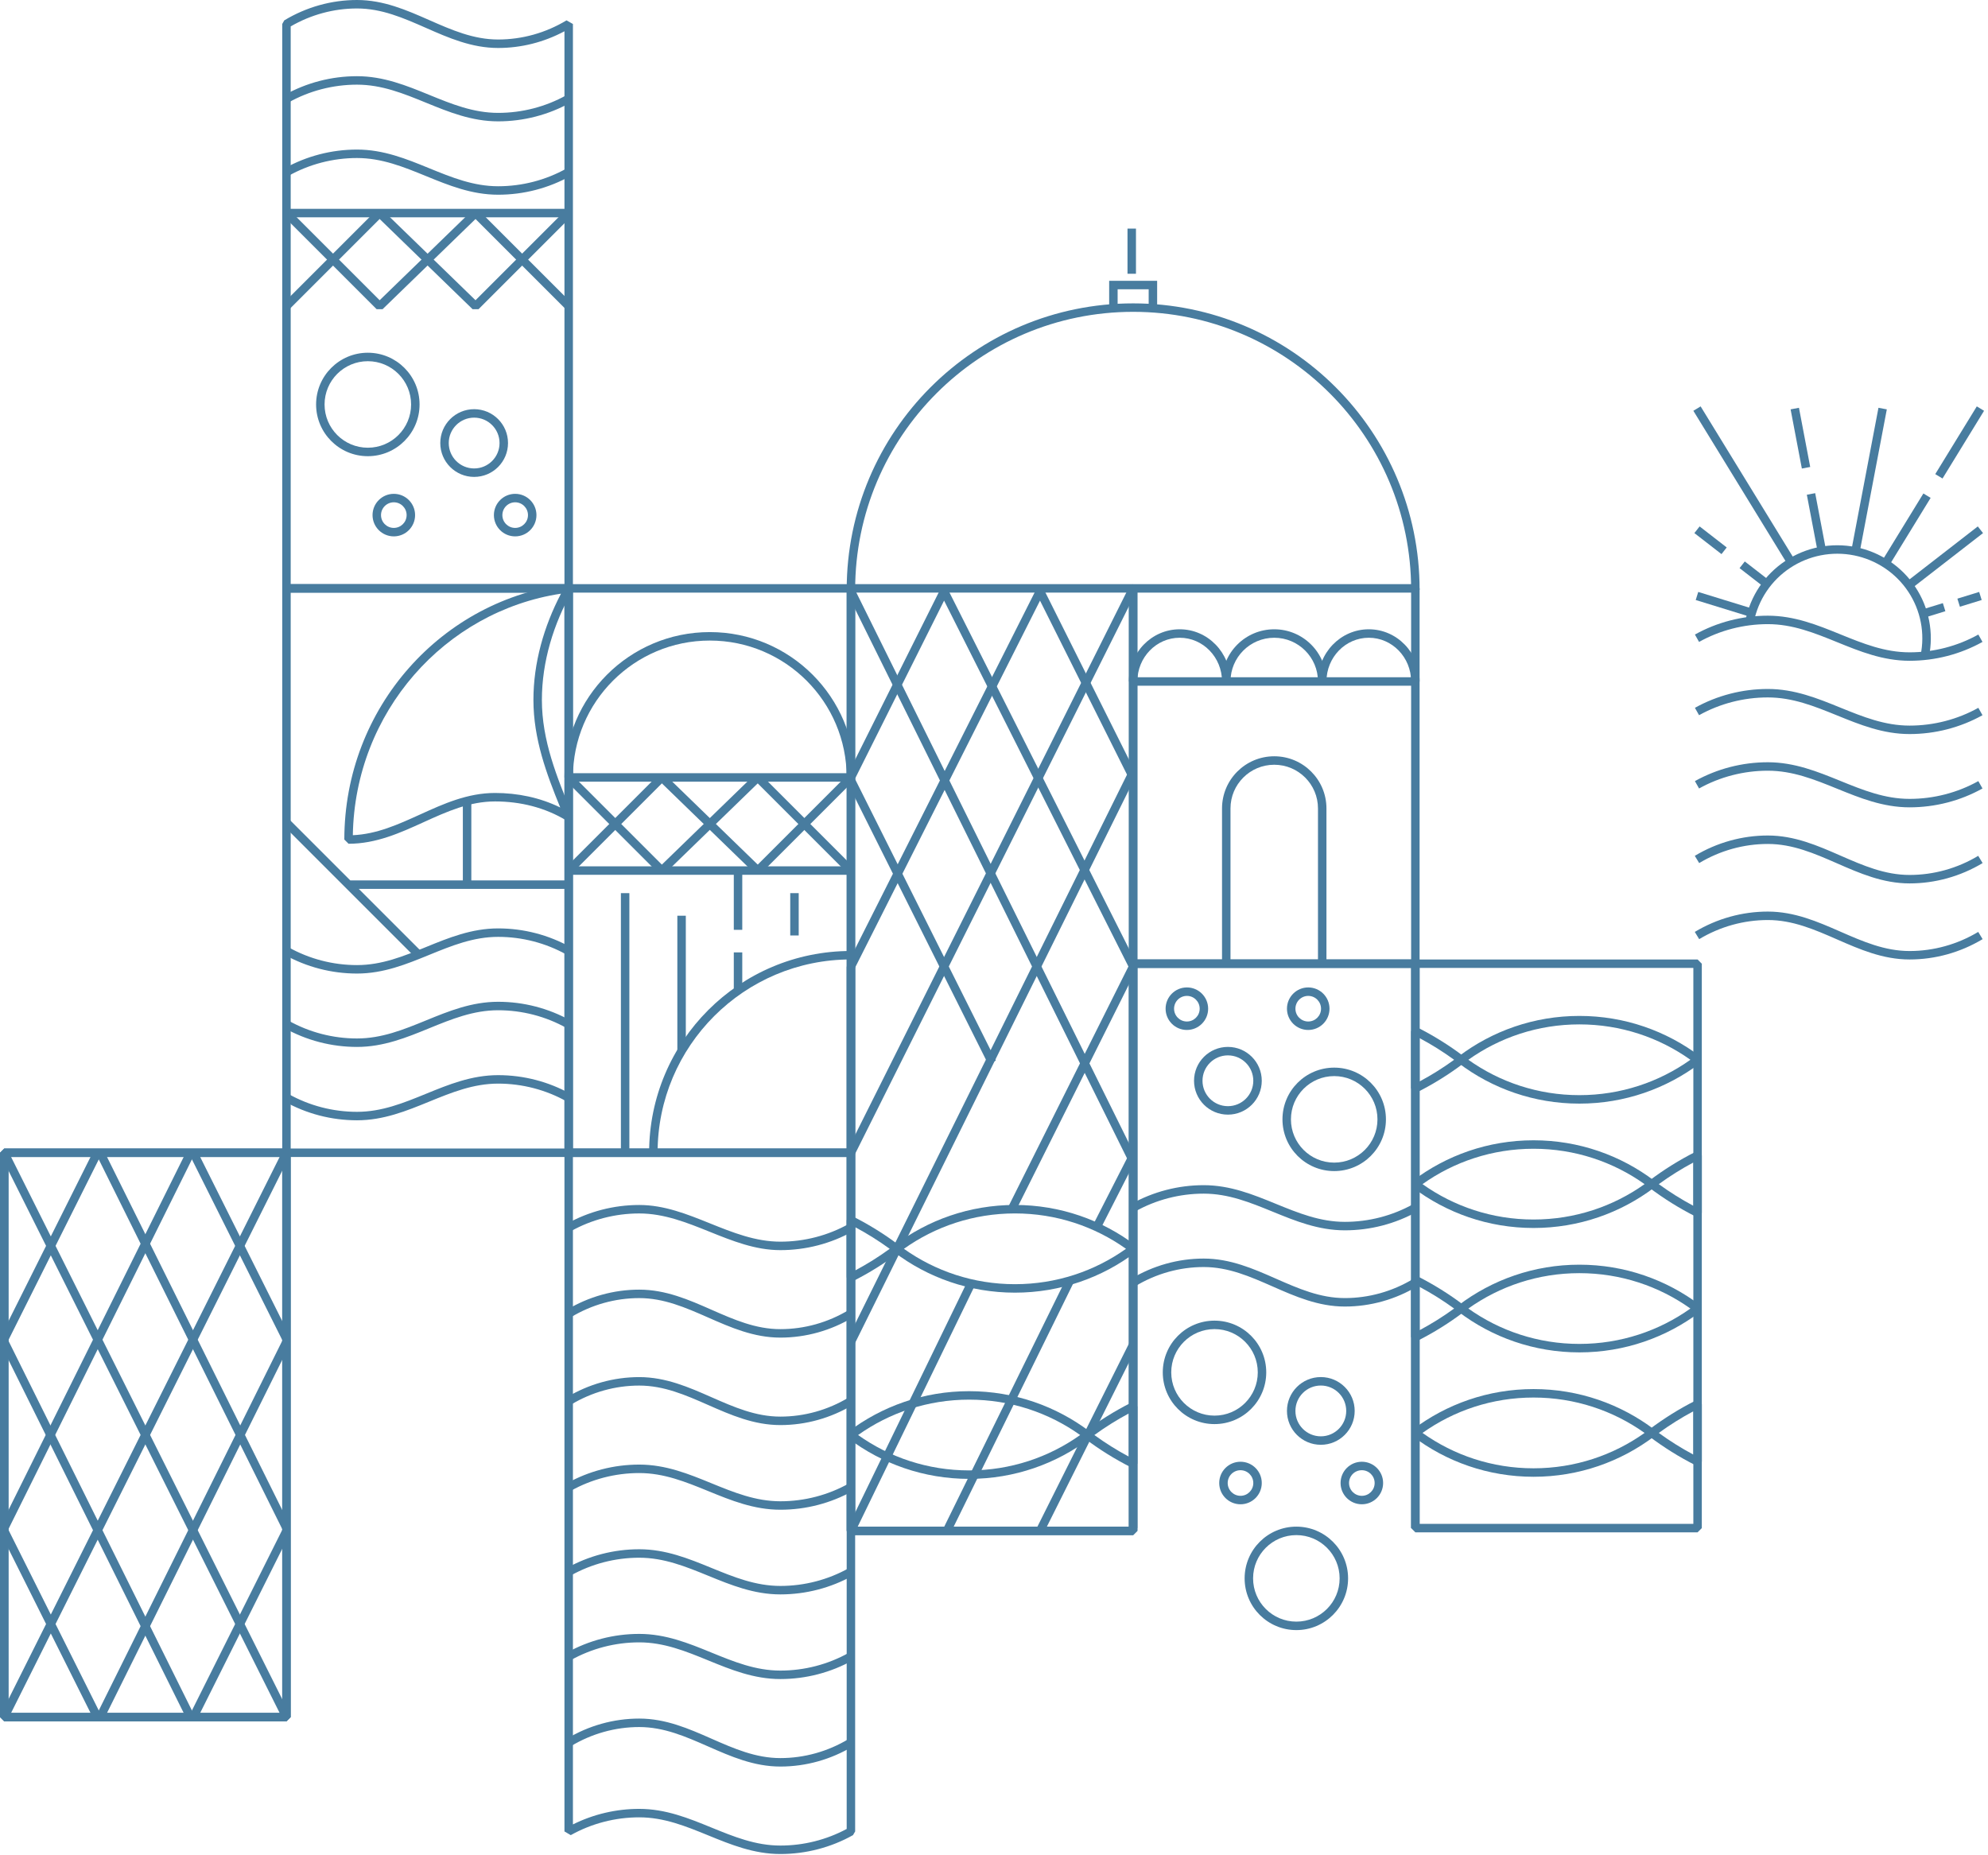 <svg width="389" height="363" viewBox="0 0 389 363" fill="none" xmlns="http://www.w3.org/2000/svg">
<path fill-rule="evenodd" clip-rule="evenodd" d="M266.478 292.724C265.094 292.724 263.972 291.602 263.972 290.218C263.972 288.834 265.094 287.713 266.478 287.713C267.861 287.713 268.983 288.834 268.983 290.218C268.983 291.602 267.861 292.724 266.478 292.724ZM262.315 290.218C262.315 292.517 264.179 294.38 266.478 294.38C268.776 294.38 270.64 292.517 270.64 290.218C270.64 287.919 268.776 286.056 266.478 286.056C264.179 286.056 262.315 287.919 262.315 290.218Z" fill="#487C9F"/>
<path fill-rule="evenodd" clip-rule="evenodd" d="M237.648 277.032C232.972 277.032 229.182 273.242 229.182 268.566C229.182 263.89 232.972 260.1 237.648 260.1C242.323 260.1 246.114 263.89 246.114 268.566C246.114 273.242 242.323 277.032 237.648 277.032ZM227.525 268.566C227.525 274.157 232.057 278.689 237.648 278.689C243.238 278.689 247.771 274.157 247.771 268.566C247.771 262.975 243.238 258.443 237.648 258.443C232.057 258.443 227.525 262.975 227.525 268.566Z" fill="#487C9F"/>
<path fill-rule="evenodd" clip-rule="evenodd" d="M253.663 317.345C248.988 317.345 245.197 313.555 245.197 308.879C245.197 304.203 248.988 300.413 253.663 300.413C258.339 300.413 262.13 304.203 262.13 308.879C262.13 313.555 258.339 317.345 253.663 317.345ZM243.541 308.879C243.541 314.47 248.073 319.002 253.663 319.002C259.254 319.002 263.786 314.47 263.786 308.879C263.786 303.288 259.254 298.756 253.663 298.756C248.073 298.756 243.541 303.288 243.541 308.879Z" fill="#487C9F"/>
<path fill-rule="evenodd" clip-rule="evenodd" d="M261.069 210.587C265.745 210.587 269.535 214.377 269.535 219.053C269.535 223.728 265.745 227.519 261.069 227.519C256.393 227.519 252.603 223.728 252.603 219.053C252.603 214.377 256.393 210.587 261.069 210.587ZM271.192 219.053C271.192 213.462 266.66 208.93 261.069 208.93C255.478 208.93 250.946 213.462 250.946 219.053C250.946 224.643 255.478 229.176 261.069 229.176C266.66 229.176 271.192 224.643 271.192 219.053Z" fill="#487C9F"/>
<path fill-rule="evenodd" clip-rule="evenodd" d="M258.451 281.082C255.706 281.082 253.48 278.857 253.48 276.112C253.48 273.367 255.706 271.142 258.451 271.142C261.196 271.142 263.421 273.367 263.421 276.112C263.421 278.857 261.196 281.082 258.451 281.082ZM251.824 276.112C251.824 279.772 254.791 282.739 258.451 282.739C262.111 282.739 265.077 279.772 265.077 276.112C265.077 272.452 262.111 269.485 258.451 269.485C254.791 269.485 251.824 272.452 251.824 276.112Z" fill="#487C9F"/>
<path fill-rule="evenodd" clip-rule="evenodd" d="M240.268 206.532C243.013 206.532 245.238 208.757 245.238 211.502C245.238 214.247 243.013 216.472 240.268 216.472C237.523 216.472 235.298 214.247 235.298 211.502C235.298 208.757 237.523 206.532 240.268 206.532ZM246.895 211.502C246.895 207.842 243.928 204.875 240.268 204.875C236.608 204.875 233.641 207.842 233.641 211.502C233.641 215.162 236.608 218.129 240.268 218.129C243.928 218.129 246.895 215.162 246.895 211.502Z" fill="#487C9F"/>
<path fill-rule="evenodd" clip-rule="evenodd" d="M242.732 292.724C241.349 292.724 240.227 291.602 240.227 290.219C240.227 288.835 241.349 287.713 242.732 287.713C244.116 287.713 245.238 288.835 245.238 290.219C245.238 291.602 244.116 292.724 242.732 292.724ZM238.57 290.219C238.57 292.517 240.434 294.381 242.732 294.381C245.031 294.381 246.895 292.517 246.895 290.219C246.895 287.92 245.031 286.056 242.732 286.056C240.434 286.056 238.57 287.92 238.57 290.219Z" fill="#487C9F"/>
<path fill-rule="evenodd" clip-rule="evenodd" d="M255.987 194.892C257.371 194.892 258.493 196.014 258.493 197.398C258.493 198.781 257.371 199.903 255.987 199.903C254.604 199.903 253.482 198.781 253.482 197.398C253.482 196.014 254.604 194.892 255.987 194.892ZM260.149 197.398C260.149 195.099 258.286 193.235 255.987 193.235C253.689 193.235 251.825 195.099 251.825 197.398C251.825 199.696 253.689 201.56 255.987 201.56C258.286 201.56 260.149 199.696 260.149 197.398Z" fill="#487C9F"/>
<path fill-rule="evenodd" clip-rule="evenodd" d="M232.24 194.892C233.624 194.892 234.746 196.014 234.746 197.398C234.746 198.781 233.624 199.903 232.24 199.903C230.856 199.903 229.735 198.781 229.735 197.398C229.735 196.014 230.856 194.892 232.24 194.892ZM236.402 197.398C236.402 195.099 234.539 193.235 232.24 193.235C229.941 193.235 228.078 195.099 228.078 197.398C228.078 199.696 229.941 201.56 232.24 201.56C234.539 201.56 236.402 199.696 236.402 197.398Z" fill="#487C9F"/>
<path fill-rule="evenodd" clip-rule="evenodd" d="M221.299 250.281C225.624 247.671 230.533 246.296 235.533 246.296C240.728 246.296 245.257 248.289 249.605 250.202L249.672 250.232C254.089 252.175 258.325 254.027 263.145 254.027C267.839 254.027 272.453 252.736 276.523 250.281L277.379 251.699C273.054 254.309 268.144 255.684 263.145 255.684C257.949 255.684 253.42 253.691 249.073 251.778L249.005 251.748C244.588 249.804 240.353 247.952 235.533 247.952C230.838 247.952 226.225 249.244 222.155 251.699L221.299 250.281Z" fill="#487C9F"/>
<path fill-rule="evenodd" clip-rule="evenodd" d="M221.324 235.629C225.646 233.207 230.547 231.933 235.535 231.933C240.719 231.933 245.24 233.781 249.592 235.559L249.654 235.584C254.068 237.388 258.313 239.112 263.147 239.112C267.853 239.112 272.475 237.91 276.548 235.629L277.357 237.074C273.035 239.495 268.134 240.769 263.147 240.769C257.962 240.769 253.441 238.922 249.089 237.143L249.027 237.118C244.614 235.315 240.368 233.59 235.535 233.59C230.828 233.59 226.206 234.792 222.133 237.074L221.324 235.629Z" fill="#487C9F"/>
<path fill-rule="evenodd" clip-rule="evenodd" d="M220.899 188.584L221.727 187.755H276.951L277.78 188.584V299.032H276.123V189.412H222.556V299.032H220.899V188.584Z" fill="#487C9F"/>
<path fill-rule="evenodd" clip-rule="evenodd" d="M110.875 306.876C115.197 304.455 120.098 303.181 125.085 303.181C130.27 303.181 134.791 305.028 139.143 306.807L139.205 306.832C143.618 308.635 147.864 310.36 152.697 310.36C157.404 310.36 162.026 309.158 166.099 306.876L166.908 308.321C162.586 310.743 157.685 312.017 152.697 312.017C147.513 312.017 142.992 310.169 138.64 308.391L138.578 308.366C134.164 306.562 129.919 304.838 125.085 304.838C120.379 304.838 115.757 306.04 111.684 308.321L110.875 306.876Z" fill="#487C9F"/>
<path fill-rule="evenodd" clip-rule="evenodd" d="M110.875 290.308C115.197 287.886 120.098 286.613 125.085 286.613C130.27 286.613 134.791 288.46 139.143 290.238L139.205 290.264C143.618 292.067 147.864 293.792 152.697 293.792C157.404 293.792 162.026 292.59 166.099 290.308L166.908 291.753C162.586 294.175 157.685 295.448 152.697 295.448C147.513 295.448 142.992 293.601 138.64 291.823L138.578 291.797C134.164 289.994 129.919 288.269 125.085 288.269C120.379 288.269 115.757 289.471 111.684 291.753L110.875 290.308Z" fill="#487C9F"/>
<path fill-rule="evenodd" clip-rule="evenodd" d="M110.85 273.478C115.175 270.868 120.084 269.493 125.084 269.493C130.279 269.493 134.808 271.486 139.156 273.399L139.223 273.429C143.64 275.372 147.876 277.224 152.696 277.224C157.39 277.224 162.004 275.933 166.074 273.478L166.929 274.896C162.604 277.506 157.695 278.881 152.696 278.881C147.5 278.881 142.971 276.888 138.624 274.975L138.556 274.945C134.139 273.001 129.903 271.15 125.084 271.15C120.389 271.15 115.775 272.441 111.705 274.896L110.85 273.478Z" fill="#487C9F"/>
<path fill-rule="evenodd" clip-rule="evenodd" d="M110.85 256.36C115.175 253.751 120.084 252.376 125.084 252.376C130.279 252.376 134.808 254.369 139.156 256.282L139.223 256.311C143.64 258.255 147.876 260.107 152.696 260.107C157.39 260.107 162.004 258.816 166.074 256.36L166.929 257.779C162.604 260.388 157.695 261.764 152.696 261.764C147.5 261.764 142.971 259.771 138.624 257.858L138.556 257.828C134.139 255.884 129.903 254.032 125.084 254.032C120.389 254.032 115.775 255.323 111.705 257.779L110.85 256.36Z" fill="#487C9F"/>
<path fill-rule="evenodd" clip-rule="evenodd" d="M110.875 239.505C115.197 237.084 120.098 235.81 125.085 235.81C134.883 235.81 142.935 242.989 152.697 242.989C157.404 242.989 162.026 241.787 166.099 239.505L166.908 240.95C162.586 243.372 157.685 244.646 152.697 244.646C142.9 244.646 134.848 237.467 125.085 237.467C120.379 237.467 115.757 238.669 111.684 240.95L110.875 239.505Z" fill="#487C9F"/>
<path fill-rule="evenodd" clip-rule="evenodd" d="M110.875 323.442C115.197 321.021 120.098 319.747 125.085 319.747C130.27 319.747 134.791 321.594 139.143 323.372L139.205 323.398C143.618 325.201 147.864 326.926 152.697 326.926C157.404 326.926 162.026 325.724 166.099 323.442L166.908 324.887C162.586 327.309 157.685 328.583 152.697 328.583C147.513 328.583 142.992 326.735 138.64 324.957L138.578 324.931C134.164 323.128 129.919 321.403 125.085 321.403C120.379 321.403 115.757 322.606 111.684 324.887L110.875 323.442Z" fill="#487C9F"/>
<path fill-rule="evenodd" clip-rule="evenodd" d="M110.85 340.302C115.175 337.693 120.084 336.317 125.084 336.317C130.279 336.317 134.808 338.31 139.156 340.223L139.223 340.253C143.64 342.197 147.876 344.049 152.696 344.049C157.39 344.049 162.004 342.758 166.074 340.302L166.929 341.721C162.604 344.33 157.695 345.705 152.696 345.705C147.5 345.705 142.971 343.712 138.624 341.799L138.556 341.77C134.139 339.826 129.903 337.974 125.084 337.974C120.389 337.974 115.775 339.265 111.705 341.721L110.85 340.302Z" fill="#487C9F"/>
<path fill-rule="evenodd" clip-rule="evenodd" d="M110.45 225.592L111.278 224.763H166.502L167.33 225.592V358.406L166.907 359.128C162.585 361.55 157.684 362.823 152.696 362.823C147.512 362.823 142.991 360.976 138.639 359.198L138.577 359.172C134.163 357.369 129.918 355.644 125.084 355.644C120.378 355.644 115.756 356.846 111.683 359.128L110.45 358.406V225.592ZM112.106 226.42V357.031C116.117 355.033 120.565 353.988 125.084 353.988C130.268 353.988 134.789 355.835 139.141 357.613L139.203 357.639C143.617 359.442 147.862 361.167 152.696 361.167C157.24 361.167 161.705 360.046 165.674 357.915V226.42H112.106Z" fill="#487C9F"/>
<path fill-rule="evenodd" clip-rule="evenodd" d="M287.317 256.074C293.446 260.434 300.944 262.998 309.044 262.998C317.144 262.998 324.642 260.434 330.771 256.074C324.642 251.714 317.144 249.15 309.044 249.15C300.944 249.15 293.446 251.714 287.317 256.074ZM285.417 255.413C291.983 250.443 300.17 247.493 309.044 247.493C317.918 247.493 326.105 250.443 332.67 255.414L332.67 256.734C326.105 261.705 317.918 264.655 309.044 264.655C300.17 264.655 291.983 261.705 285.417 256.734L285.417 255.413Z" fill="#487C9F"/>
<path fill-rule="evenodd" clip-rule="evenodd" d="M276.119 250.475L277.321 249.736C280.535 251.357 283.581 253.262 286.427 255.416L286.427 256.737C283.581 258.891 280.535 260.796 277.321 262.417L276.119 261.677V250.475ZM277.776 251.839V260.314C280.132 259.055 282.39 257.638 284.537 256.076C282.39 254.515 280.132 253.098 277.776 251.839Z" fill="#487C9F"/>
<path fill-rule="evenodd" clip-rule="evenodd" d="M287.317 207.392C293.446 211.752 300.944 214.316 309.044 214.316C317.144 214.316 324.642 211.752 330.771 207.392C324.642 203.032 317.144 200.468 309.044 200.468C300.944 200.468 293.446 203.032 287.317 207.392ZM285.417 206.732C291.983 201.761 300.17 198.811 309.044 198.811C317.918 198.811 326.105 201.761 332.67 206.732L332.67 208.053C326.105 213.023 317.918 215.973 309.044 215.973C300.17 215.973 291.983 213.023 285.417 208.052L285.417 206.732Z" fill="#487C9F"/>
<path fill-rule="evenodd" clip-rule="evenodd" d="M276.119 201.794L277.321 201.054C280.535 202.676 283.581 204.58 286.427 206.734L286.427 208.055C283.581 210.21 280.535 212.114 277.321 213.735L276.119 212.996V201.794ZM277.776 203.157V211.632C280.132 210.373 282.39 208.956 284.537 207.395C282.39 205.833 280.132 204.416 277.776 203.157Z" fill="#487C9F"/>
<path fill-rule="evenodd" clip-rule="evenodd" d="M321.801 280.416C315.672 284.776 308.174 287.34 300.074 287.34C291.974 287.34 284.476 284.776 278.348 280.416C284.476 276.056 291.974 273.492 300.074 273.492C308.174 273.492 315.672 276.056 321.801 280.416ZM323.701 279.755C317.135 274.784 308.949 271.835 300.074 271.835C291.2 271.835 283.013 274.785 276.448 279.756L276.448 281.076C283.013 286.047 291.2 288.997 300.074 288.997C308.948 288.997 317.135 286.047 323.701 281.076L323.701 279.755Z" fill="#487C9F"/>
<path fill-rule="evenodd" clip-rule="evenodd" d="M332.999 274.817L331.798 274.078C328.583 275.699 325.537 277.603 322.691 279.758L322.691 281.079C325.537 283.233 328.583 285.138 331.798 286.759L332.999 286.019V274.817ZM331.342 276.181V284.656C328.986 283.397 326.728 281.98 324.581 280.418C326.728 278.857 328.986 277.44 331.342 276.181Z" fill="#487C9F"/>
<path fill-rule="evenodd" clip-rule="evenodd" d="M321.801 231.73C315.672 236.09 308.174 238.654 300.074 238.654C291.974 238.654 284.476 236.09 278.348 231.73C284.476 227.37 291.974 224.806 300.074 224.806C308.174 224.806 315.672 227.37 321.801 231.73ZM323.701 231.069C317.135 226.099 308.949 223.149 300.074 223.149C291.2 223.149 283.013 226.099 276.448 231.07L276.448 232.391C283.013 237.361 291.2 240.311 300.074 240.311C308.948 240.311 317.135 237.361 323.701 232.39L323.701 231.069Z" fill="#487C9F"/>
<path fill-rule="evenodd" clip-rule="evenodd" d="M332.999 226.132L331.798 225.392C328.583 227.013 325.537 228.918 322.691 231.072L322.691 232.393C325.537 234.548 328.583 236.452 331.798 238.073L332.999 237.334V226.132ZM331.342 227.495V235.97C328.986 234.711 326.728 233.294 324.581 231.733C326.728 230.171 328.986 228.754 331.342 227.495Z" fill="#487C9F"/>
<path fill-rule="evenodd" clip-rule="evenodd" d="M276.12 188.593L276.948 187.765H332.172L333 188.593V299.041L332.172 299.87H276.948L276.12 299.041V188.593ZM277.776 189.422V298.213H331.344V189.422H277.776Z" fill="#487C9F"/>
<path fill-rule="evenodd" clip-rule="evenodd" d="M0 225.588L0.829 224.76H56.053L56.881 225.588V336.036L56.053 336.864H0.829L0 336.036V225.588ZM1.657 226.416V335.208H55.224V226.416H1.657Z" fill="#487C9F"/>
<path fill-rule="evenodd" clip-rule="evenodd" d="M0.089 225.956L55.313 336.404L56.794 335.663L1.57 225.215L0.089 225.956Z" fill="#487C9F"/>
<path fill-rule="evenodd" clip-rule="evenodd" d="M18.863 225.956L55.311 299.404L56.795 298.668L20.348 225.22L18.863 225.956Z" fill="#487C9F"/>
<path fill-rule="evenodd" clip-rule="evenodd" d="M38.018 335.666L1.57 262.218L0.086 262.954L36.534 336.402L38.018 335.666Z" fill="#487C9F"/>
<path fill-rule="evenodd" clip-rule="evenodd" d="M37.089 225.956L55.313 262.404L56.794 261.663L38.571 225.215L37.089 225.956Z" fill="#487C9F"/>
<path fill-rule="evenodd" clip-rule="evenodd" d="M19.795 335.666L1.571 299.218L0.089 299.959L18.313 336.407L19.795 335.666Z" fill="#487C9F"/>
<path fill-rule="evenodd" clip-rule="evenodd" d="M56.883 225.588L56.054 224.76H0.83L0.002 225.588V336.036L0.83 336.864H56.054L56.883 336.036V225.588ZM55.226 226.416V335.208H1.659V226.416H55.226Z" fill="#487C9F"/>
<path fill-rule="evenodd" clip-rule="evenodd" d="M56.795 225.956L1.571 336.404L0.089 335.663L55.313 225.215L56.795 225.956Z" fill="#487C9F"/>
<path fill-rule="evenodd" clip-rule="evenodd" d="M38.018 225.956L1.57 299.404L0.086 298.668L36.534 225.22L38.018 225.956Z" fill="#487C9F"/>
<path fill-rule="evenodd" clip-rule="evenodd" d="M18.863 335.666L55.311 262.218L56.795 262.954L20.348 336.402L18.863 335.666Z" fill="#487C9F"/>
<path fill-rule="evenodd" clip-rule="evenodd" d="M19.795 225.956L1.571 262.404L0.089 261.663L18.313 225.215L19.795 225.956Z" fill="#487C9F"/>
<path fill-rule="evenodd" clip-rule="evenodd" d="M37.089 335.666L55.313 299.218L56.794 299.959L38.571 336.407L37.089 335.666Z" fill="#487C9F"/>
<path fill-rule="evenodd" clip-rule="evenodd" d="M226.423 54.953H217.035V60.2H218.691V56.61H224.766V60.2H226.423V54.953Z" fill="#487C9F"/>
<path fill-rule="evenodd" clip-rule="evenodd" d="M220.623 53.573L220.623 44.737L222.279 44.737L222.279 53.573L220.623 53.573Z" fill="#487C9F"/>
<path fill-rule="evenodd" clip-rule="evenodd" d="M165.675 115.42C165.675 84.463 190.771 59.368 221.728 59.368C252.685 59.368 277.78 84.463 277.78 115.42H276.123C276.123 85.378 251.77 61.024 221.728 61.024C191.686 61.024 167.332 85.378 167.332 115.42H165.675Z" fill="#487C9F"/>
<path fill-rule="evenodd" clip-rule="evenodd" d="M176.873 244.386C183.002 248.746 190.5 251.31 198.6 251.31C206.7 251.31 214.198 248.746 220.327 244.386C214.198 240.026 206.7 237.462 198.6 237.462C190.5 237.462 183.002 240.026 176.873 244.386ZM174.974 243.725C181.539 238.755 189.726 235.805 198.6 235.805C207.474 235.805 215.661 238.755 222.227 243.726L222.227 245.047C215.661 250.017 207.474 252.967 198.6 252.967C189.726 252.967 181.539 250.017 174.974 245.046L174.974 243.725Z" fill="#487C9F"/>
<path fill-rule="evenodd" clip-rule="evenodd" d="M165.675 238.787L166.877 238.048C170.091 239.669 173.137 241.574 175.983 243.728L175.983 245.049C173.137 247.203 170.091 249.108 166.877 250.729L165.675 249.989V238.787ZM167.332 240.151V248.626C169.688 247.367 171.947 245.95 174.093 244.389C171.947 242.827 169.688 241.41 167.332 240.151Z" fill="#487C9F"/>
<path fill-rule="evenodd" clip-rule="evenodd" d="M211.359 280.828C205.23 285.188 197.732 287.752 189.632 287.752C181.532 287.752 174.034 285.188 167.905 280.828C174.034 276.468 181.532 273.904 189.632 273.904C197.732 273.904 205.23 276.468 211.359 280.828ZM213.258 280.168C206.693 275.197 198.506 272.247 189.632 272.247C180.758 272.247 172.571 275.197 166.005 280.168L166.005 281.489C172.571 286.459 180.758 289.409 189.632 289.409C198.506 289.409 206.693 286.459 213.258 281.488L213.258 280.168Z" fill="#487C9F"/>
<path fill-rule="evenodd" clip-rule="evenodd" d="M222.557 275.23L221.355 274.49C218.141 276.112 215.095 278.016 212.249 280.17L212.249 281.491C215.095 283.646 218.141 285.55 221.355 287.171L222.557 286.432V275.23ZM220.9 276.593V285.068C218.544 283.81 216.285 282.392 214.139 280.831C216.285 279.269 218.544 277.852 220.9 276.593Z" fill="#487C9F"/>
<path fill-rule="evenodd" clip-rule="evenodd" d="M222.471 226.875L167.247 115.322L165.763 116.057L220.987 227.61L222.471 226.875Z" fill="#487C9F"/>
<path fill-rule="evenodd" clip-rule="evenodd" d="M194.858 207.546L167.246 152.322L165.764 153.062L193.376 208.286L194.858 207.546Z" fill="#487C9F"/>
<path fill-rule="evenodd" clip-rule="evenodd" d="M203.502 117.539L167.245 189.513L165.765 188.767L202.765 115.319L204.246 115.322L222.47 151.77L220.988 152.51L203.502 117.539Z" fill="#487C9F"/>
<path fill-rule="evenodd" clip-rule="evenodd" d="M183.988 115.322L185.469 115.319L222.469 188.767L220.989 189.513L184.732 117.539L167.246 152.51L165.764 151.77L183.988 115.322Z" fill="#487C9F"/>
<path fill-rule="evenodd" clip-rule="evenodd" d="M167.332 298.758V189.138H165.675V299.586L166.504 300.415H221.728L222.556 299.586V189.138H220.899V298.758H167.332Z" fill="#487C9F"/>
<path fill-rule="evenodd" clip-rule="evenodd" d="M220.901 298.758V189.138H222.558V299.586L221.729 300.415H166.505L165.677 299.586V189.138H167.334V298.758H220.901Z" fill="#487C9F"/>
<path fill-rule="evenodd" clip-rule="evenodd" d="M220.901 115.689V189.137H222.558V115.689H220.901ZM167.334 189.137V115.689H165.677V189.137H167.334Z" fill="#487C9F"/>
<path fill-rule="evenodd" clip-rule="evenodd" d="M222.469 189.512L198.723 237.005L197.241 236.264L220.987 188.771L222.469 189.512ZM190.72 251.631L167.25 299.952L165.759 299.228L189.229 250.907L190.72 251.631Z" fill="#487C9F"/>
<path fill-rule="evenodd" clip-rule="evenodd" d="M222.471 151.404L167.247 262.957L165.763 262.222L220.987 150.669L222.471 151.404Z" fill="#487C9F"/>
<path fill-rule="evenodd" clip-rule="evenodd" d="M184.536 299.22L208.559 250.347L210.045 251.078L186.023 299.951L184.536 299.22ZM213.81 239.844L220.989 225.762L222.465 226.514L215.286 240.596L213.81 239.844Z" fill="#487C9F"/>
<path fill-rule="evenodd" clip-rule="evenodd" d="M222.47 115.509L167.246 225.957L165.764 225.216L220.988 114.768L222.47 115.509Z" fill="#487C9F"/>
<path fill-rule="evenodd" clip-rule="evenodd" d="M202.764 299.218L220.987 262.77L222.469 263.511L204.245 299.958L202.764 299.218Z" fill="#487C9F"/>
<path fill-rule="evenodd" clip-rule="evenodd" d="M221.726 115.969H166.502V114.312H221.726V115.969Z" fill="#487C9F"/>
<path fill-rule="evenodd" clip-rule="evenodd" d="M239.119 158.208C239.119 152.57 243.694 148 249.336 148C254.977 148 259.552 152.57 259.552 158.208V188.59H257.895V158.208C257.895 153.486 254.064 149.657 249.336 149.657C244.607 149.657 240.776 153.486 240.776 158.208V188.59H239.119V158.208Z" fill="#487C9F"/>
<path fill-rule="evenodd" clip-rule="evenodd" d="M220.896 133.365C220.896 127.746 225.323 123.148 230.836 123.148C236.349 123.148 240.776 127.746 240.776 133.365H239.119C239.119 128.614 235.388 124.805 230.836 124.805C226.284 124.805 222.552 128.614 222.552 133.365H220.896Z" fill="#487C9F"/>
<path fill-rule="evenodd" clip-rule="evenodd" d="M239.119 133.365C239.119 127.722 243.693 123.148 249.336 123.148C254.978 123.148 259.552 127.722 259.552 133.365H257.895C257.895 128.637 254.063 124.805 249.336 124.805C244.608 124.805 240.776 128.637 240.776 133.365H239.119Z" fill="#487C9F"/>
<path fill-rule="evenodd" clip-rule="evenodd" d="M257.897 133.365C257.897 127.746 262.324 123.148 267.837 123.148C273.35 123.148 277.778 127.746 277.778 133.365H276.121C276.121 128.614 272.389 124.805 267.837 124.805C263.286 124.805 259.554 128.614 259.554 133.365H257.897Z" fill="#487C9F"/>
<path fill-rule="evenodd" clip-rule="evenodd" d="M277.778 115.141L276.949 114.312H221.725L220.897 115.141V188.589L221.725 189.417H276.949L277.778 188.589V115.141ZM276.121 115.969V187.76H222.554V115.969H276.121Z" fill="#487C9F"/>
<path fill-rule="evenodd" clip-rule="evenodd" d="M276.947 134.192H221.723V132.535H276.947V134.192Z" fill="#487C9F"/>
<path fill-rule="evenodd" clip-rule="evenodd" d="M387.923 139.962C383.583 142.379 378.661 143.651 373.652 143.651C368.445 143.651 363.905 141.807 359.534 140.031L359.472 140.006C355.039 138.205 350.776 136.483 345.922 136.483C341.195 136.483 336.553 137.683 332.463 139.962L331.65 138.518C335.991 136.1 340.913 134.828 345.922 134.828C351.128 134.828 355.668 136.673 360.039 138.449L360.101 138.474C364.534 140.275 368.797 141.997 373.652 141.997C378.378 141.997 383.02 140.797 387.11 138.518L387.923 139.962Z" fill="#487C9F"/>
<path fill-rule="evenodd" clip-rule="evenodd" d="M387.923 154.302C383.583 156.72 378.661 157.992 373.652 157.992C368.445 157.992 363.905 156.147 359.534 154.371L359.472 154.346C355.039 152.545 350.776 150.823 345.922 150.823C341.195 150.823 336.553 152.023 332.463 154.302L331.65 152.859C335.991 150.441 340.913 149.169 345.922 149.169C351.128 149.169 355.668 151.013 360.039 152.789L360.101 152.815C364.534 154.615 368.797 156.337 373.652 156.337C378.378 156.337 383.02 155.137 387.11 152.859L387.923 154.302Z" fill="#487C9F"/>
<path fill-rule="evenodd" clip-rule="evenodd" d="M387.947 168.9C383.603 171.505 378.673 172.879 373.652 172.879C368.434 172.879 363.886 170.889 359.52 168.978L359.452 168.948C355.016 167.008 350.762 165.158 345.922 165.158C341.208 165.158 336.574 166.448 332.487 168.9L331.627 167.483C335.971 164.877 340.901 163.504 345.922 163.504C351.14 163.504 355.688 165.494 360.054 167.405L360.122 167.434C364.558 169.375 368.812 171.224 373.652 171.224C378.366 171.224 383 169.935 387.087 167.483L387.947 168.9Z" fill="#487C9F"/>
<path fill-rule="evenodd" clip-rule="evenodd" d="M387.947 183.786C383.603 186.392 378.673 187.765 373.652 187.765C368.434 187.765 363.886 185.775 359.52 183.865L359.452 183.835C355.016 181.894 350.762 180.045 345.922 180.045C341.208 180.045 336.574 181.334 332.487 183.786L331.627 182.37C335.971 179.764 340.901 178.391 345.922 178.391C351.14 178.391 355.688 180.381 360.054 182.291L360.122 182.321C364.558 184.262 368.812 186.111 373.652 186.111C378.366 186.111 383 184.822 387.087 182.37L387.947 183.786Z" fill="#487C9F"/>
<path fill-rule="evenodd" clip-rule="evenodd" d="M387.923 125.621C383.583 128.039 378.661 129.311 373.652 129.311C368.445 129.311 363.905 127.466 359.534 125.691L359.472 125.665C355.039 123.864 350.776 122.142 345.922 122.142C341.195 122.142 336.553 123.343 332.463 125.621L331.65 124.178C335.991 121.76 340.913 120.488 345.922 120.488C351.128 120.488 355.668 122.333 360.039 124.108L360.101 124.134C364.534 125.935 368.797 127.657 373.652 127.657C378.378 127.657 383.02 126.456 387.11 124.178L387.923 125.621Z" fill="#487C9F"/>
<path fill-rule="evenodd" clip-rule="evenodd" d="M355.967 107.051C358.331 106.587 360.765 106.592 363.128 107.066C365.491 107.539 367.737 108.473 369.736 109.812C371.735 111.151 373.448 112.869 374.778 114.869C376.107 116.868 377.026 119.109 377.482 121.462C377.938 123.816 377.922 126.236 377.434 128.583L375.805 128.249C376.248 126.115 376.263 123.915 375.848 121.775C375.434 119.636 374.598 117.599 373.39 115.781C372.181 113.963 370.624 112.401 368.806 111.184C366.989 109.966 364.947 109.118 362.799 108.687C360.651 108.256 358.439 108.252 356.289 108.674C354.139 109.096 352.094 109.936 350.272 111.146C348.449 112.356 346.885 113.911 345.669 115.724C344.453 117.537 343.609 119.57 343.186 121.708L341.553 121.389C342.019 119.037 342.947 116.8 344.285 114.806C345.622 112.812 347.343 111.101 349.348 109.77C351.352 108.439 353.602 107.515 355.967 107.051Z" fill="#487C9F"/>
<path fill-rule="evenodd" clip-rule="evenodd" d="M362.219 107.927L367.566 79.803L369.201 80.111L363.854 108.235L362.219 107.927Z" fill="#487C9F"/>
<path fill-rule="evenodd" clip-rule="evenodd" d="M386.808 79.528L388.228 80.389L380.1 93.644L378.679 92.782L386.808 79.528ZM376.357 96.569L377.777 97.431L369.649 110.685L368.229 109.824L376.357 96.569Z" fill="#487C9F"/>
<path fill-rule="evenodd" clip-rule="evenodd" d="M372.862 113.987L387.004 103.019L388.027 104.323L373.885 115.291L372.862 113.987Z" fill="#487C9F"/>
<path fill-rule="evenodd" clip-rule="evenodd" d="M387.272 115.84L387.764 117.42L383.501 118.734L383.008 117.154L387.272 115.84ZM380.166 118.03L380.658 119.61L376.395 120.925L375.902 119.344L380.166 118.03Z" fill="#487C9F"/>
<path fill-rule="evenodd" clip-rule="evenodd" d="M354.211 91.384L352.009 79.803L350.375 80.111L352.576 91.691L354.211 91.384ZM357.356 107.927L355.185 96.51L353.551 96.817L355.721 108.235L357.356 107.927Z" fill="#487C9F"/>
<path fill-rule="evenodd" clip-rule="evenodd" d="M351.346 109.824L332.767 79.528L331.346 80.389L349.926 110.685L351.346 109.824Z" fill="#487C9F"/>
<path fill-rule="evenodd" clip-rule="evenodd" d="M332.571 103.019L331.548 104.323L336.851 108.436L337.874 107.132L332.571 103.019ZM341.41 109.874L340.387 111.178L345.69 115.291L346.713 113.987L341.41 109.874Z" fill="#487C9F"/>
<path fill-rule="evenodd" clip-rule="evenodd" d="M343.671 119.344L332.302 115.84L331.809 117.42L343.179 120.925L343.671 119.344Z" fill="#487C9F"/>
<path fill-rule="evenodd" clip-rule="evenodd" d="M71.975 87.617C67.299 87.617 63.509 83.827 63.509 79.151C63.509 74.476 67.299 70.685 71.975 70.685C76.651 70.685 80.441 74.476 80.441 79.151C80.441 83.827 76.651 87.617 71.975 87.617ZM61.852 79.151C61.852 84.742 66.384 89.274 71.975 89.274C77.566 89.274 82.098 84.742 82.098 79.151C82.098 73.561 77.566 69.028 71.975 69.028C66.384 69.028 61.852 73.561 61.852 79.151Z" fill="#487C9F"/>
<path fill-rule="evenodd" clip-rule="evenodd" d="M92.778 91.672C90.033 91.672 87.808 89.447 87.808 86.702C87.808 83.957 90.033 81.732 92.778 81.732C95.523 81.732 97.748 83.957 97.748 86.702C97.748 89.447 95.523 91.672 92.778 91.672ZM86.151 86.702C86.151 90.362 89.118 93.329 92.778 93.329C96.438 93.329 99.405 90.362 99.405 86.702C99.405 83.042 96.438 80.075 92.778 80.075C89.118 80.075 86.151 83.042 86.151 86.702Z" fill="#487C9F"/>
<path fill-rule="evenodd" clip-rule="evenodd" d="M77.06 103.309C75.676 103.309 74.554 102.188 74.554 100.804C74.554 99.42 75.676 98.298 77.06 98.298C78.443 98.298 79.565 99.42 79.565 100.804C79.565 102.188 78.443 103.309 77.06 103.309ZM72.897 100.804C72.897 103.103 74.761 104.966 77.06 104.966C79.358 104.966 81.222 103.103 81.222 100.804C81.222 98.505 79.358 96.642 77.06 96.642C74.761 96.642 72.897 98.505 72.897 100.804Z" fill="#487C9F"/>
<path fill-rule="evenodd" clip-rule="evenodd" d="M100.807 103.309C99.423 103.309 98.301 102.188 98.301 100.804C98.301 99.42 99.423 98.298 100.807 98.298C102.19 98.298 103.312 99.42 103.312 100.804C103.312 102.188 102.19 103.309 100.807 103.309ZM96.644 100.804C96.644 103.103 98.508 104.966 100.807 104.966C103.105 104.966 104.969 103.103 104.969 100.804C104.969 98.505 103.105 96.642 100.807 96.642C98.508 96.642 96.644 98.505 96.644 100.804Z" fill="#487C9F"/>
<path fill-rule="evenodd" clip-rule="evenodd" d="M111.683 20.052C107.36 22.473 102.459 23.747 97.472 23.747C92.288 23.747 87.766 21.9 83.415 20.121L83.352 20.096C78.939 18.293 74.693 16.568 69.86 16.568C65.153 16.568 60.532 17.77 56.459 20.052L55.649 18.607C59.971 16.185 64.872 14.911 69.86 14.911C75.044 14.911 79.565 16.759 83.917 18.537L83.979 18.562C88.393 20.366 92.638 22.09 97.472 22.09C102.178 22.09 106.8 20.888 110.873 18.607L111.683 20.052Z" fill="#487C9F"/>
<path fill-rule="evenodd" clip-rule="evenodd" d="M111.683 34.409C107.36 36.831 102.459 38.105 97.472 38.105C92.288 38.105 87.766 36.257 83.415 34.479L83.352 34.453C78.939 32.65 74.693 30.925 69.86 30.925C65.153 30.925 60.532 32.128 56.459 34.409L55.649 32.964C59.971 30.543 64.872 29.269 69.86 29.269C75.044 29.269 79.565 31.116 83.917 32.895L83.979 32.92C88.393 34.723 92.638 36.448 97.472 36.448C102.178 36.448 106.8 35.246 110.873 32.964L111.683 34.409Z" fill="#487C9F"/>
<path fill-rule="evenodd" clip-rule="evenodd" d="M56.883 5.166V114.314H110.45V6.118C106.442 8.263 101.994 9.388 97.472 9.388C92.277 9.388 87.748 7.395 83.4 5.482L83.333 5.452C78.916 3.509 74.68 1.657 69.86 1.657C65.319 1.657 60.854 2.865 56.883 5.166ZM55.627 3.985C59.952 1.375 64.861 0 69.86 0C75.056 2.63329e-07 79.585 1.993 83.933 3.906L84 3.936C88.417 5.879 92.653 7.731 97.472 7.731C102.167 7.731 106.781 6.44 110.851 3.985L112.107 4.694V115.142L111.278 115.97H56.054L55.226 115.142V4.694L55.627 3.985Z" fill="#487C9F"/>
<path fill-rule="evenodd" clip-rule="evenodd" d="M111.277 42.526H56.053V40.869H111.277V42.526Z" fill="#487C9F"/>
<path fill-rule="evenodd" clip-rule="evenodd" d="M110.693 60.501L92.469 42.277L93.64 41.106L111.864 59.33L110.693 60.501Z" fill="#487C9F"/>
<path fill-rule="evenodd" clip-rule="evenodd" d="M56.639 60.501L74.863 42.277L73.692 41.106L55.468 59.33L56.639 60.501Z" fill="#487C9F"/>
<path fill-rule="evenodd" clip-rule="evenodd" d="M74.287 58.756L92.478 41.101L93.632 42.289L74.855 60.513L73.693 60.505L55.469 42.281L56.64 41.109L74.287 58.756Z" fill="#487C9F"/>
<path fill-rule="evenodd" clip-rule="evenodd" d="M92.478 60.513L73.702 42.289L74.856 41.101L93.047 58.756L110.693 41.109L111.865 42.281L93.641 60.505L92.478 60.513Z" fill="#487C9F"/>
<path fill-rule="evenodd" clip-rule="evenodd" d="M167.332 115.141L166.504 114.312H111.28L110.451 115.141V225.589L111.28 226.417H166.504L167.332 225.589V115.141ZM165.675 115.969V224.761H112.108V115.969H165.675Z" fill="#487C9F"/>
<path fill-rule="evenodd" clip-rule="evenodd" d="M110.45 152.138C110.45 136.43 123.183 123.697 138.89 123.697C154.597 123.697 167.33 136.43 167.33 152.138H165.674C165.674 137.345 153.682 125.354 138.89 125.354C124.098 125.354 112.106 137.345 112.106 152.138H110.45Z" fill="#487C9F"/>
<path fill-rule="evenodd" clip-rule="evenodd" d="M127.017 225.588C127.017 203.781 144.695 186.103 166.502 186.103V187.759C145.61 187.759 128.673 204.696 128.673 225.588H127.017Z" fill="#487C9F"/>
<path fill-rule="evenodd" clip-rule="evenodd" d="M166.501 152.968H111.277V151.312H166.501V152.968Z" fill="#487C9F"/>
<path fill-rule="evenodd" clip-rule="evenodd" d="M166.501 171.193H111.277V169.537H166.501V171.193Z" fill="#487C9F"/>
<path fill-rule="evenodd" clip-rule="evenodd" d="M128.916 170.953L110.692 152.729L111.864 151.558L130.088 169.782L128.916 170.953Z" fill="#487C9F"/>
<path fill-rule="evenodd" clip-rule="evenodd" d="M147.702 170.956L128.926 152.732L130.08 151.543L148.856 169.767L147.702 170.956Z" fill="#487C9F"/>
<path fill-rule="evenodd" clip-rule="evenodd" d="M165.916 170.953L147.692 152.729L148.864 151.558L167.088 169.782L165.916 170.953Z" fill="#487C9F"/>
<path fill-rule="evenodd" clip-rule="evenodd" d="M111.863 170.953L130.087 152.729L128.915 151.558L110.692 169.782L111.863 170.953Z" fill="#487C9F"/>
<path fill-rule="evenodd" clip-rule="evenodd" d="M130.08 170.956L148.856 152.732L147.702 151.543L128.926 169.767L130.08 170.956Z" fill="#487C9F"/>
<path fill-rule="evenodd" clip-rule="evenodd" d="M148.863 170.953L167.087 152.729L165.915 151.558L147.692 169.782L148.863 170.953Z" fill="#487C9F"/>
<path fill-rule="evenodd" clip-rule="evenodd" d="M121.494 225.589L121.494 174.783L123.15 174.783L123.15 225.589L121.494 225.589Z" fill="#487C9F"/>
<path fill-rule="evenodd" clip-rule="evenodd" d="M132.539 205.71L132.539 179.202L134.195 179.202L134.195 205.71L132.539 205.71Z" fill="#487C9F"/>
<path fill-rule="evenodd" clip-rule="evenodd" d="M143.585 194.11L143.585 186.378L145.242 186.378L145.242 194.11L143.585 194.11Z" fill="#487C9F"/>
<path fill-rule="evenodd" clip-rule="evenodd" d="M143.585 181.963L143.585 170.366L145.242 170.366L145.242 181.963L143.585 181.963Z" fill="#487C9F"/>
<path fill-rule="evenodd" clip-rule="evenodd" d="M154.629 183.067V174.783H156.286V183.067H154.629Z" fill="#487C9F"/>
<path fill-rule="evenodd" clip-rule="evenodd" d="M111.684 185.379C107.362 182.957 102.461 181.684 97.473 181.684C92.289 181.684 87.768 183.531 83.416 185.309L83.354 185.335C78.94 187.138 74.695 188.863 69.861 188.863C65.155 188.863 60.533 187.661 56.46 185.379L55.65 186.824C59.972 189.246 64.874 190.519 69.861 190.519C75.045 190.519 79.566 188.672 83.918 186.894L83.981 186.868C88.394 185.065 92.64 183.34 97.473 183.34C102.179 183.34 106.801 184.542 110.874 186.824L111.684 185.379Z" fill="#487C9F"/>
<path fill-rule="evenodd" clip-rule="evenodd" d="M111.684 199.739C107.362 197.317 102.461 196.044 97.473 196.044C92.289 196.044 87.768 197.891 83.416 199.669L83.354 199.695C78.94 201.498 74.695 203.223 69.861 203.223C65.155 203.223 60.533 202.021 56.46 199.739L55.65 201.184C59.972 203.606 64.874 204.879 69.861 204.879C75.045 204.879 79.566 203.032 83.918 201.254L83.981 201.228C88.394 199.425 92.64 197.7 97.473 197.7C102.179 197.7 106.801 198.902 110.874 201.184L111.684 199.739Z" fill="#487C9F"/>
<path fill-rule="evenodd" clip-rule="evenodd" d="M111.684 214.096C107.362 211.675 102.461 210.401 97.473 210.401C92.289 210.401 87.768 212.249 83.416 214.027L83.354 214.052C78.94 215.856 74.695 217.58 69.861 217.58C65.155 217.58 60.533 216.378 56.46 214.096L55.65 215.542C59.972 217.963 64.874 219.237 69.861 219.237C75.045 219.237 79.566 217.39 83.918 215.611L83.981 215.586C88.394 213.782 92.64 212.058 97.473 212.058C102.179 212.058 106.801 213.26 110.874 215.542L111.684 214.096Z" fill="#487C9F"/>
<path fill-rule="evenodd" clip-rule="evenodd" d="M112.107 115.141L111.279 114.312H56.055L55.227 115.141V225.589L56.055 226.417H111.279L112.107 225.589V115.141ZM110.451 115.969V224.761H56.883V115.969H110.451Z" fill="#487C9F"/>
<path fill-rule="evenodd" clip-rule="evenodd" d="M70.204 173.952L82.596 186.344L81.424 187.515L55.469 161.56L56.64 160.389L68.547 172.295H111.279V173.952H70.204Z" fill="#487C9F"/>
<path fill-rule="evenodd" clip-rule="evenodd" d="M92.225 156.56L92.225 172.575L90.568 172.575L90.568 156.56L92.225 156.56Z" fill="#487C9F"/>
<path fill-rule="evenodd" clip-rule="evenodd" d="M67.376 164.292C67.376 138.478 86.516 117.19 111.184 114.32L112.001 115.55C108.311 122.087 106.033 129.478 106.033 136.977C106.033 144.931 108.968 152.072 111.908 159.224C111.954 159.336 112 159.448 112.046 159.559L110.848 160.582C106.63 158.01 101.779 156.837 96.868 156.837C91.854 156.837 87.46 158.822 82.879 160.904L82.81 160.936C78.302 162.986 73.607 165.12 68.205 165.12L67.376 164.292ZM69.04 163.445C73.711 163.241 77.87 161.362 82.194 159.396L82.264 159.365C86.772 157.315 91.467 155.18 96.868 155.18C101.259 155.18 105.64 156.071 109.625 158.024C106.951 151.47 104.377 144.595 104.377 136.977C104.377 129.699 106.429 122.562 109.772 116.18C86.996 119.626 69.444 139.405 69.04 163.445Z" fill="#487C9F"/>
</svg>
